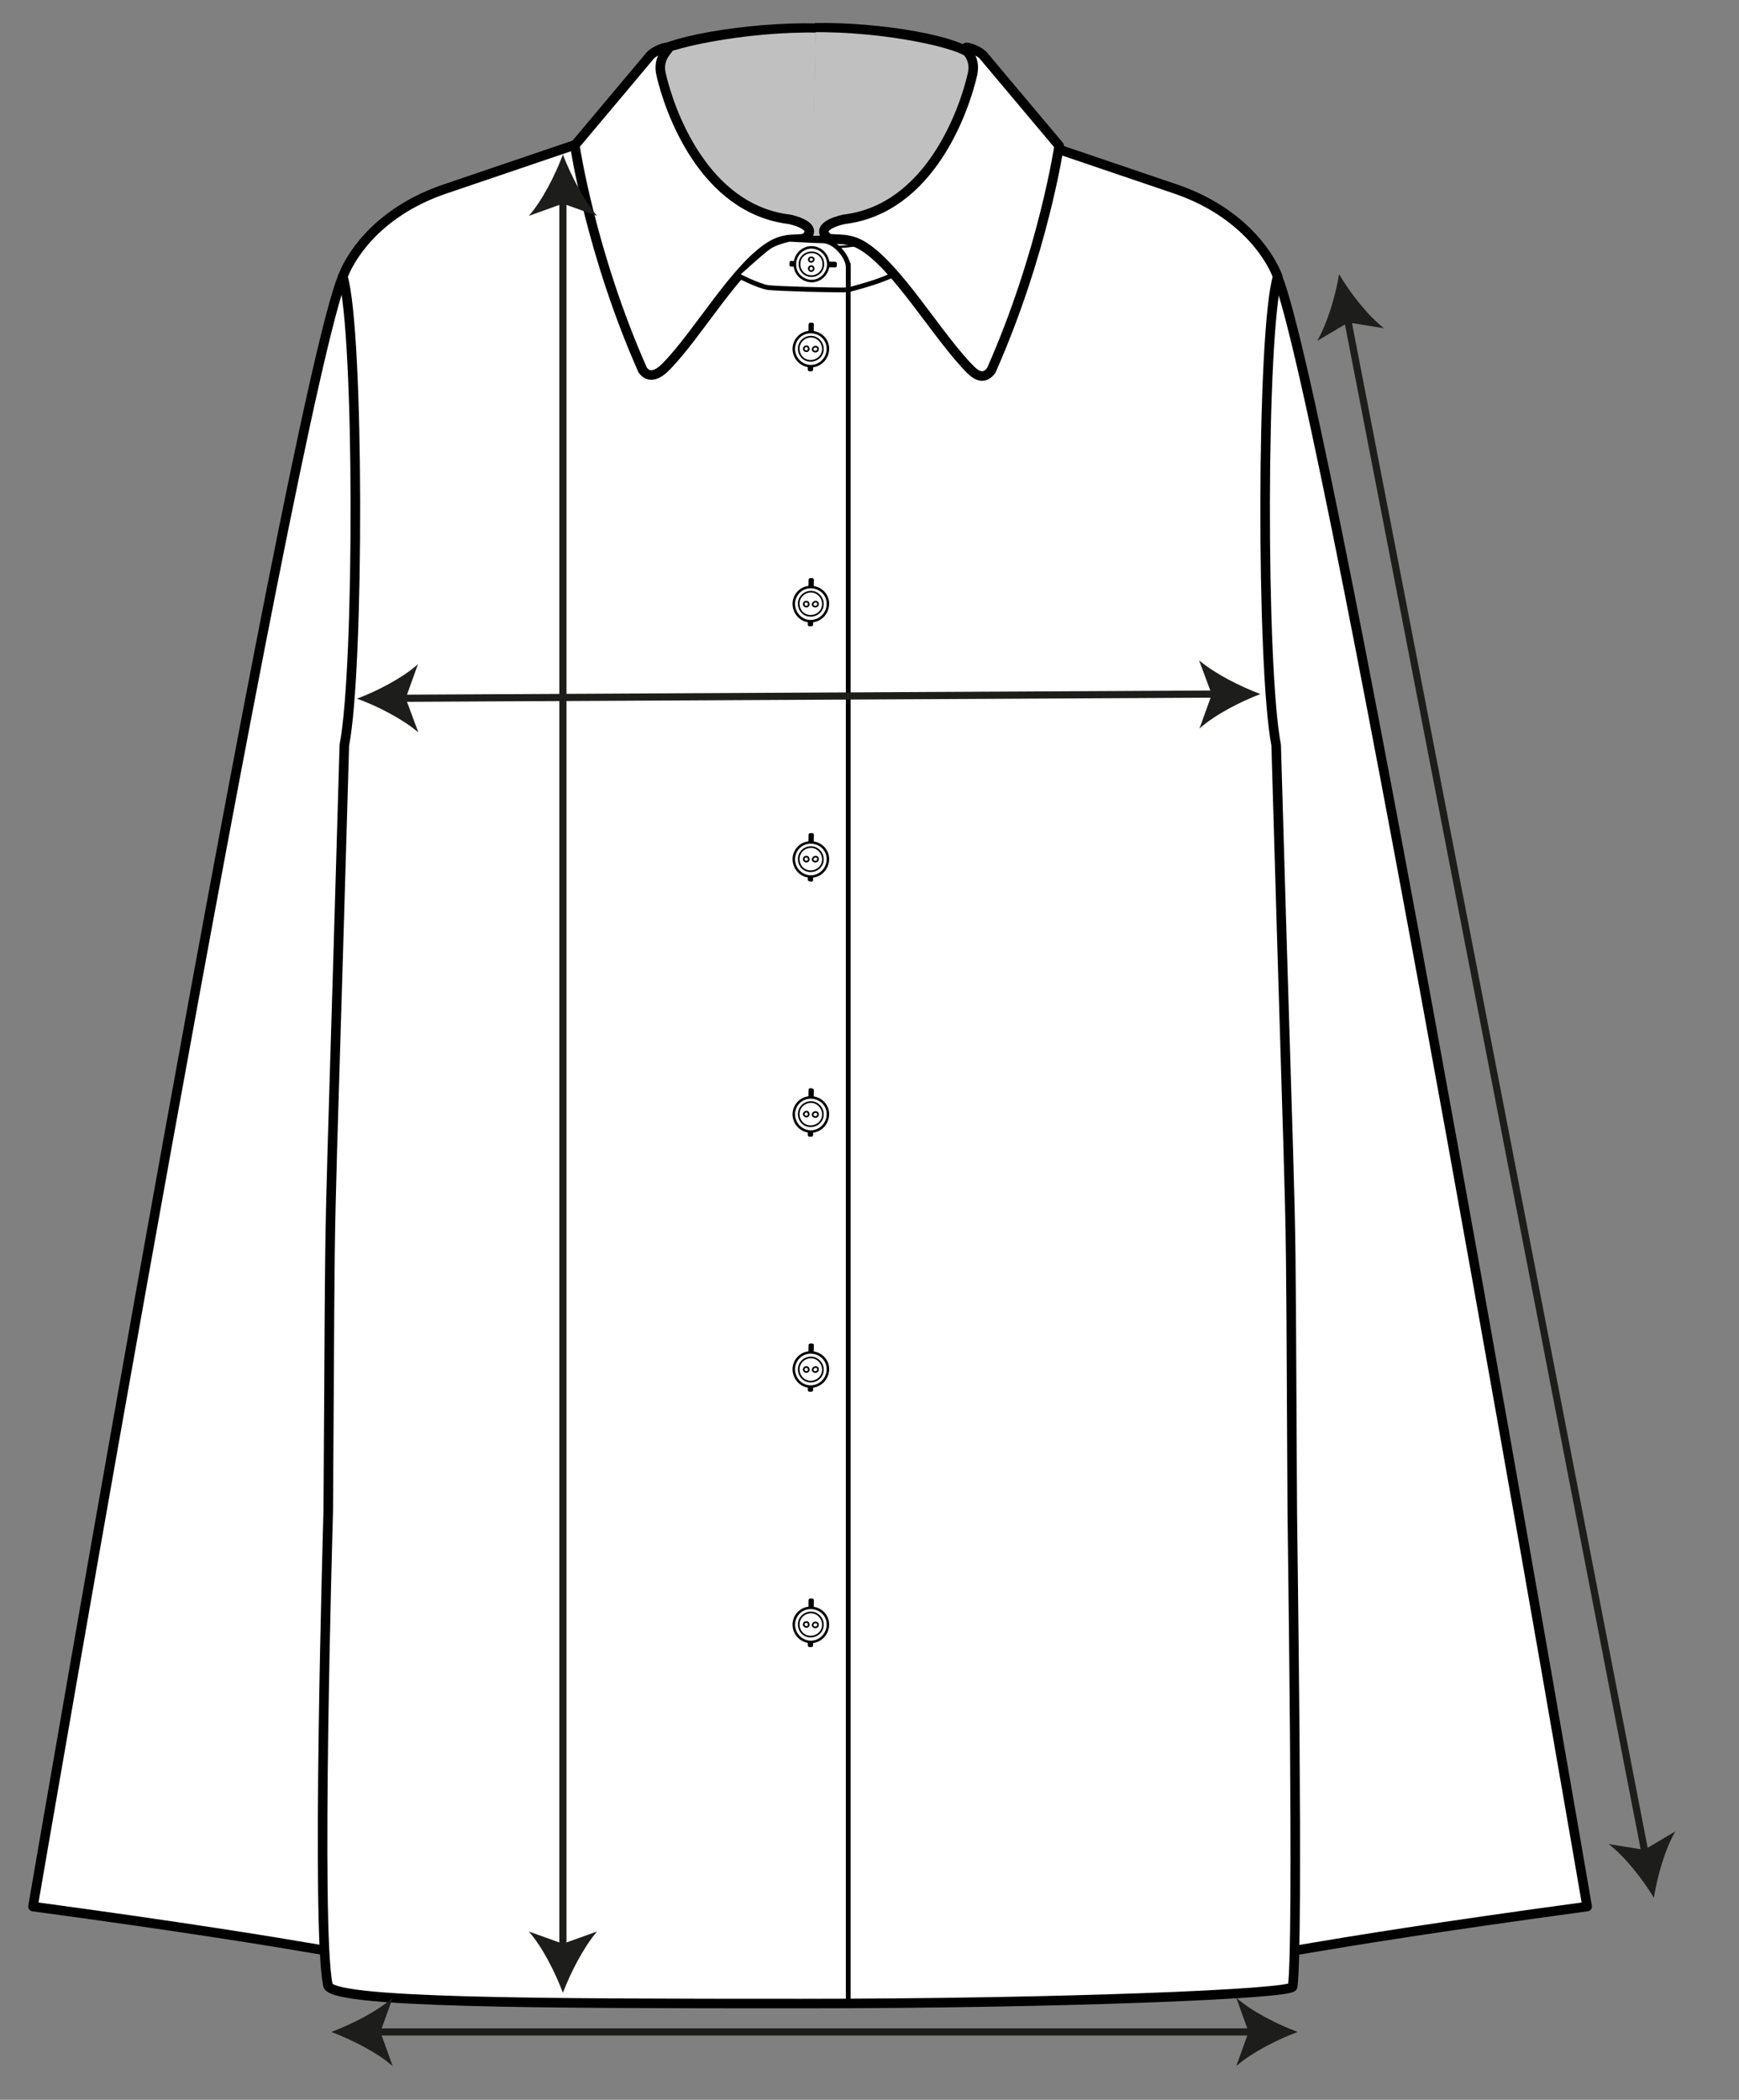 <svg xml:space="preserve" style="enable-background:new 0 0 453.5 547.6;" viewBox="0 0 453.5 547.6" y="0px" x="0px" xmlns:xlink="http://www.w3.org/1999/xlink" xmlns="http://www.w3.org/2000/svg" id="Lag_1" version="1.1">
<rect x="0" y="0" width="453.5" height="547.6" fill="#808080" stroke="none"/>
<style type="text/css">
	.st0{fill:#FFFFFF;stroke:#000000;stroke-width:2.49;stroke-linecap:round;stroke-linejoin:round;stroke-miterlimit:10;}
	.st1{fill:#C0C0C0;}
	.st2{fill:none;stroke:#000000;stroke-width:1.245;stroke-linecap:round;stroke-linejoin:round;stroke-miterlimit:10;}
	.st3{fill:none;stroke:#000000;stroke-width:0.872;stroke-linecap:round;stroke-linejoin:round;stroke-miterlimit:10;}
	
		.st4{fill-rule:evenodd;clip-rule:evenodd;fill:#FFFFFF;stroke:#000000;stroke-width:0.654;stroke-linejoin:round;stroke-miterlimit:10;}
	.st5{fill-rule:evenodd;clip-rule:evenodd;fill:#FFFFFF;}
	.st6{fill:none;stroke:#000000;stroke-width:0.436;stroke-linejoin:round;stroke-miterlimit:10;}
	.st7{fill:#FFFFFF;stroke:#000000;stroke-width:1.245;stroke-linecap:round;stroke-linejoin:round;stroke-miterlimit:10;}
	
		.st8{fill:none;stroke:#000000;stroke-width:0.623;stroke-linecap:round;stroke-linejoin:round;stroke-miterlimit:10;stroke-dasharray:4.981,4.981,4.981;}
	.st9{fill:none;stroke:#1D1D1B;stroke-width:1.868;stroke-miterlimit:10;}
	.st10{fill:#1D1D1B;}
</style>
<g>
	<g>
		<path d="M302.3,164.3l30.8-92.2c13.8,34,80.8,425.1,80.8,425.1c-79.6,10.8-87.2,14.3-93.8,13.8
			C306,510,302.3,164.3,302.3,164.3z" class="st0"></path>
		<path d="M120.2,164.3L89.4,72.1c-13.8,34-80.8,425.1-80.8,425.1c79.7,10.8,87.2,14.3,93.9,13.8
			C116.5,510,120.2,164.3,120.2,164.3z" class="st0"></path>
		<path d="M199.9,61.8h11.2c32.4,0,47.5-28.8,47.5-28.8l48,16.3c16.1,5.5,24,16.1,26.6,22.8
			c-4.3,14.4-4.3,102.3-0.4,122.2c4.5,156.3,3.6,98.1,4.2,199.8c0,3.8,1.7,112.6,0.1,124c-0.3,1.9-59.9,4.4-128.1,4.4
			s-123.5-0.1-123.5-4.9c-3.1-14.7,0-119.7,0.1-123.5c0.7-101.7-0.3-43.5,4.2-199.8c3.9-19.9,3.9-107.9-0.4-122.2
			C92,65.4,99.8,54.8,116,49.3L164,33c0,0,15.1,28.8,47.5,28.8h11.2" class="st0"></path>
		<g>
			<g>
				<path d="M212.7,7.3c-18.2-0.4-40.9,3.9-42.8,7.5c0,0-4.6,16.1-10.9,24.8c3.2,3.9,25.9,23.3,52.8,23.2" class="st1"></path>
				<path d="M211.4,64c-26,0-49.2-18.4-53.4-23.7l-0.6-0.7l0.6-0.8c6.2-8.4,10.7-24.2,10.7-24.4l0.1-0.2c2.5-4.6,26.9-8.5,43.9-8.1
					l0.9,2.4c-19.6-0.4-40.8,4.4-42.6,6.8c-0.5,1.8-4.6,15.7-10.5,24.2c4.4,4.5,25.6,22.1,50.9,22.1c0.1,0,0.2,0,0.3,0v2.5
					C211.6,64,211.5,64,211.4,64z"></path>
			</g>
			<g>
				<path d="M212.7,17.6V17l0,0V17.6z"></path>
			</g>
			<g>
				<path d="M212.7,7.3c18.2-0.4,39,3.9,40.8,7.5c0,0,4.6,11.1,10.9,19.8c-3.2,3.9-25.9,28.3-52.8,28.2" class="st1"></path>
				<path d="M211.9,64c-0.1,0-0.2,0-0.2,0v-2.5c0.1,0,0.2,0,0.2,0c25.7,0,47.1-22.7,50.9-27c-6.1-8.6-10.3-18.8-10.5-19.3
					c-1.3-2.4-21.3-7.1-40.8-6.8l1.1-2.4c16.4-0.3,39.5,3.4,42,8.1c0.1,0.2,4.6,11.2,10.8,19.6l0.6,0.8l-0.6,0.7
					C265.2,35.7,241.4,64,211.9,64z"></path>
			</g>
			<g>
				<path d="M168.4,34.7c-12.5-5.7,93.2-5.8,89.1,0" class="st1"></path>
			</g>
		</g>
		<path d="M169.3,14.8c1-1.5,5-3,5-2.2c0,0.5-2.9,2.5-1.9,6.8c2.1,9.2,11,35.1,33.5,37.8c0,0,7.5,1.5,4.4,4.6
			c-1.2,1.2-4.7-0.3-8.9,2.1c-9.3,5.3-19.4,23.4-27.9,31.9c-1.6,1.6-4.1,3.2-5.9,0.7c-13.6-30.7-17.7-58.6-17.7-58.6L169.3,14.8z" class="st0"></path>
		<path d="M256.7,14.8c-1-1.5-5-3-5-2.2c0,0.5,2.9,2.5,1.9,6.8c-2.1,9.2-11,35.1-33.5,37.8c0,0-7.6,1.5-4.5,4.6
			c1.2,1.2,4.8-0.3,9,2.1c9.3,5.3,20,24.1,28.6,32.6c1.7,1.7,3.6,2.4,5.3,0.1C272.1,65.9,276.2,38,276.2,38L256.7,14.8z" class="st0"></path>
		<line y2="522.5" x2="221.2" y1="68.9" x1="221.2" class="st2"></line>
		<g>
			<g>
				<g>
					<g>
						<g>
							<polyline points="211.6,96.4 211.1,96.4 211.3,84.6 211.8,84.6 211.6,96.4" class="st3"></polyline>
						</g>
						<path d="M207,90.9c0.1-2.5,2.1-4.4,4.6-4.3s4.4,2.1,4.3,4.5c-0.1,2.5-2.1,4.4-4.5,4.4
							C208.9,95.4,207,93.4,207,90.9" class="st4"></path>
						<path d="M208.3,90.9c0-1.7,1.4-3.1,3.2-3.1c1.7,0,3.1,1.5,3.1,3.2c0,1.8-1.5,3.1-3.2,3.1
							C209.6,94.1,208.3,92.7,208.3,90.9L208.3,90.9" class="st5"></path>
						<path d="M208.3,90.9c0-1.7,1.4-3.1,3.2-3.1c1.7,0,3.1,1.5,3.1,3.2c0,1.8-1.5,3.1-3.2,3.1
							C209.6,94.1,208.3,92.7,208.3,90.9" class="st6"></path>
						<path d="M212.7,90.4c0.4,0,0.7,0.3,0.6,0.7c0,0.4-0.3,0.6-0.7,0.6s-0.7-0.3-0.7-0.6
							C212,90.6,212.3,90.4,212.7,90.4" class="st6"></path>
						<path d="M210.3,90.3c0.4,0,0.6,0.3,0.6,0.7c0,0.4-0.3,0.6-0.6,0.6c-0.4,0-0.7-0.3-0.7-0.6
							C209.6,90.6,209.9,90.3,210.3,90.3" class="st6"></path>
					</g>
				</g>
				<g>
					<g>
						<g>
							<polyline points="211.6,162.9 211.1,162.9 211.3,151.2 211.8,151.2 211.6,162.9" class="st3"></polyline>
						</g>
						<path d="M207,157.4c0.1-2.5,2.1-4.4,4.6-4.3c2.5,0.1,4.4,2.1,4.3,4.5c-0.1,2.5-2.1,4.4-4.5,4.4
							C208.9,162,207,159.9,207,157.4" class="st4"></path>
						<path d="M208.3,157.4c0-1.7,1.4-3.1,3.2-3.1c1.7,0,3.1,1.5,3.1,3.2c0,1.8-1.5,3.1-3.2,3.1
							C209.6,160.6,208.3,159.2,208.3,157.4L208.3,157.4" class="st5"></path>
						<path d="M208.3,157.4c0-1.7,1.4-3.1,3.2-3.1c1.7,0,3.1,1.5,3.1,3.2c0,1.8-1.5,3.1-3.2,3.1
							C209.6,160.6,208.3,159.2,208.3,157.4" class="st6"></path>
						<path d="M212.7,156.9c0.4,0,0.7,0.3,0.6,0.7c0,0.4-0.3,0.6-0.7,0.6s-0.7-0.3-0.7-0.6
							C212,157.2,212.3,156.9,212.7,156.9" class="st6"></path>
						<path d="M210.3,156.9c0.4,0,0.6,0.3,0.6,0.7s-0.3,0.6-0.6,0.6c-0.4,0-0.7-0.3-0.7-0.6
							C209.6,157.1,209.9,156.9,210.3,156.9" class="st6"></path>
					</g>
				</g>
				<g>
					<g>
						<g>
							<polyline points="211.6,229.5 211.1,229.4 211.3,217.7 211.8,217.7 211.6,229.5" class="st3"></polyline>
						</g>
						<path d="M207,224c0.1-2.5,2.1-4.4,4.6-4.3c2.5,0.1,4.4,2.1,4.3,4.5c-0.1,2.5-2.1,4.4-4.5,4.4
							C208.9,228.5,207,226.5,207,224" class="st4"></path>
						<path d="M208.3,224c0-1.7,1.4-3.1,3.2-3.1c1.7,0,3.1,1.5,3.1,3.2c0,1.8-1.5,3.1-3.2,3.1
							C209.6,227.2,208.3,225.8,208.3,224L208.3,224" class="st5"></path>
						<path d="M208.3,224c0-1.7,1.4-3.1,3.2-3.1c1.7,0,3.1,1.5,3.1,3.2c0,1.8-1.5,3.1-3.2,3.1
							C209.6,227.2,208.3,225.8,208.3,224" class="st6"></path>
						<path d="M212.7,223.4c0.4,0,0.7,0.3,0.6,0.7c0,0.4-0.3,0.6-0.7,0.6s-0.7-0.3-0.7-0.6
							C212,223.7,212.3,223.4,212.7,223.4" class="st6"></path>
						<path d="M210.3,223.4c0.4,0,0.6,0.3,0.6,0.7s-0.3,0.6-0.6,0.6c-0.4,0-0.7-0.3-0.7-0.6
							C209.6,223.6,209.9,223.4,210.3,223.4" class="st6"></path>
					</g>
				</g>
				<g>
					<g>
						<g>
							<polyline points="211.6,296 211.1,296 211.3,284.2 211.8,284.3 211.6,296" class="st3"></polyline>
						</g>
						<path d="M207,290.5c0.1-2.5,2.1-4.4,4.6-4.3s4.4,2.1,4.3,4.5c-0.1,2.5-2.1,4.4-4.5,4.4
							C208.9,295,207,293,207,290.5" class="st4"></path>
						<path d="M208.3,290.5c0-1.7,1.4-3.1,3.2-3.1c1.7,0,3.1,1.5,3.1,3.2c0,1.8-1.5,3.1-3.2,3.1
							C209.6,293.7,208.3,292.3,208.3,290.5L208.3,290.5" class="st5"></path>
						<path d="M208.3,290.5c0-1.7,1.4-3.1,3.2-3.1c1.7,0,3.1,1.5,3.1,3.2c0,1.8-1.5,3.1-3.2,3.1
							C209.6,293.7,208.3,292.3,208.3,290.5" class="st6"></path>
						<path d="M212.7,290c0.4,0,0.7,0.3,0.6,0.7c0,0.4-0.3,0.6-0.7,0.6s-0.7-0.3-0.7-0.6C212,290.2,212.3,290,212.7,290" class="st6"></path>
						<path d="M210.3,289.9c0.4,0,0.6,0.3,0.6,0.7c0,0.4-0.3,0.6-0.6,0.6s-0.7-0.3-0.7-0.6
							C209.6,290.2,209.9,289.9,210.3,289.9" class="st6"></path>
					</g>
				</g>
				<g>
					<g>
						<g>
							<polyline points="211.6,362.5 211.1,362.5 211.3,350.8 211.8,350.8 211.6,362.5" class="st3"></polyline>
						</g>
						<path d="M207,357c0.1-2.5,2.1-4.4,4.6-4.3s4.4,2.1,4.3,4.5c-0.1,2.5-2.1,4.4-4.5,4.4
							C208.9,361.6,207,359.5,207,357" class="st4"></path>
						<path d="M208.3,357.1c0-1.7,1.4-3.1,3.2-3.1c1.7,0,3.1,1.5,3.1,3.2c0,1.8-1.5,3.1-3.2,3.1
							C209.6,360.3,208.3,358.8,208.3,357.1L208.3,357.1" class="st5"></path>
						<path d="M208.3,357.1c0-1.7,1.4-3.1,3.2-3.1c1.7,0,3.1,1.5,3.1,3.2c0,1.8-1.5,3.1-3.2,3.1
							C209.6,360.3,208.3,358.8,208.3,357.1" class="st6"></path>
						<path d="M212.7,356.5c0.4,0,0.7,0.3,0.6,0.7c0,0.4-0.3,0.6-0.7,0.6s-0.7-0.3-0.7-0.6
							C212,356.8,212.3,356.5,212.7,356.5" class="st6"></path>
						<path d="M210.3,356.5c0.4,0,0.6,0.3,0.6,0.7c0,0.4-0.3,0.6-0.6,0.6c-0.4,0-0.7-0.3-0.7-0.6
							C209.6,356.7,209.9,356.5,210.3,356.5" class="st6"></path>
					</g>
				</g>
				<g>
					<g>
						<g>
							<polyline points="211.6,429.1 211.1,429.1 211.3,417.3 211.8,417.3 211.6,429.1" class="st3"></polyline>
						</g>
						<path d="M207,423.6c0.1-2.5,2.1-4.4,4.6-4.3s4.4,2.1,4.3,4.5c-0.1,2.5-2.1,4.4-4.5,4.4
							C208.9,428.1,207,426.1,207,423.6" class="st4"></path>
						<path d="M208.3,423.6c0-1.7,1.4-3.1,3.2-3.1c1.7,0,3.1,1.5,3.1,3.2c0,1.8-1.5,3.1-3.2,3.1
							C209.6,426.8,208.3,425.4,208.3,423.6L208.3,423.6" class="st5"></path>
						<path d="M208.3,423.6c0-1.7,1.4-3.1,3.2-3.1c1.7,0,3.1,1.5,3.1,3.2c0,1.8-1.5,3.1-3.2,3.1
							C209.6,426.8,208.3,425.4,208.3,423.6" class="st6"></path>
						<path d="M212.7,423.1c0.4,0,0.7,0.3,0.6,0.7c0,0.4-0.3,0.6-0.7,0.6s-0.7-0.3-0.7-0.6
							C212,423.3,212.3,423.1,212.7,423.1" class="st6"></path>
						<path d="M210.3,423c0.4,0,0.6,0.3,0.6,0.7c0,0.4-0.3,0.6-0.6,0.6s-0.7-0.3-0.7-0.6
							C209.6,423.2,209.9,423,210.3,423" class="st6"></path>
					</g>
				</g>
			</g>
		</g>
	</g>
	<path d="M192.1,71.7c0,0,5.8,3,8.3,3.3c2.6,0.3,16.6,0.7,20.8,0.6c0,0,0-3.7,0-5.9c0-2.8-3.5-6.8-6.5-6.9
		c-1.6,0-8.8-0.4-8.8-0.4s-3.6,0.7-5.5,2.1C198.5,65.8,192.1,71.7,192.1,71.7z" class="st7"></path>
	<path d="M221.5,75.5c0,0,6.8-1.7,10.7-3.5" class="st7"></path>
	<path d="M218.7,64.4c0,0,3.5-0.1,6.8-1" class="st8"></path>
	<g>
		<g>
			<g>
				<polyline points="206.3,69.1 206.3,68.5 217.8,68.7 217.8,69.3 206.3,69.1" class="st3"></polyline>
			</g>
			<path d="M211.7,64.5c2.4,0.1,4.3,2,4.3,4.5c-0.1,2.4-2,4.3-4.4,4.3c-2.4-0.1-4.4-2-4.3-4.4
				C207.3,66.4,209.3,64.5,211.7,64.5" class="st4"></path>
			<path d="M211.7,65.8c1.7,0,3.1,1.4,3,3.2c0,1.7-1.5,3.1-3.2,3c-1.7,0-3.1-1.5-3-3.2
				C208.5,67.1,209.9,65.8,211.7,65.8L211.7,65.8" class="st5"></path>
			<path d="M211.7,65.8c1.7,0,3.1,1.4,3,3.2c0,1.7-1.5,3.1-3.2,3c-1.7,0-3.1-1.5-3-3.2
				C208.5,67.1,209.9,65.8,211.7,65.8" class="st6"></path>
			<path d="M212.2,70.1c0,0.3-0.3,0.6-0.7,0.6c-0.3,0-0.6-0.3-0.6-0.7c0-0.3,0.3-0.6,0.6-0.6
				C212,69.4,212.2,69.7,212.2,70.1" class="st6"></path>
			<path d="M212.2,67.7c0,0.3-0.3,0.6-0.7,0.6c-0.3,0-0.6-0.3-0.6-0.6c0-0.3,0.3-0.6,0.6-0.6
				C212,67.1,212.3,67.4,212.2,67.7" class="st6"></path>
		</g>
	</g>
	<g>
		<g>
			<line y2="508.4" x2="146.8" y1="51.5" x1="146.8" class="st9"></line>
			<g>
				<path d="M146.8,40.3c-2,5.3-5.3,11.9-8.9,16l8.9-3.2l8.9,3.2C152.2,52.1,148.8,45.6,146.8,40.3z" class="st10"></path>
			</g>
			<g>
				<path d="M146.8,519.7c-2-5.3-5.3-11.9-8.9-16l8.9,3.2l8.9-3.2C152.2,507.8,148.8,514.4,146.8,519.7z" class="st10"></path>
			</g>
		</g>
	</g>
	<g>
		<g>
			<line y2="181" x2="317.4" y1="182.1" x1="104.4" class="st9"></line>
			<g>
				<path d="M93.1,182.2c5.3,1.9,11.9,5.3,16,8.8l-3.3-8.9l3.2-8.9C105,176.8,98.4,180.2,93.1,182.2z" class="st10"></path>
			</g>
			<g>
				<path d="M328.7,181c-5.3,2-11.9,5.4-15.9,9l3.2-8.9l-3.3-8.9C316.8,175.7,323.4,179,328.7,181z" class="st10"></path>
			</g>
		</g>
	</g>
	<g>
		<g>
			<line y2="483.8" x2="429.1" y1="82.6" x1="351.3" class="st9"></line>
			<g>
				<path d="M349.2,71.5c-0.9,5.6-3,12.7-5.7,17.4l8.1-4.8l9.3,1.5C356.6,82.2,352.1,76.4,349.2,71.5z" class="st10"></path>
			</g>
			<g>
				<path d="M431.3,494.9c-2.9-4.8-7.5-10.7-11.8-14l9.3,1.5l8.1-4.8C434.2,482.2,432.2,489.3,431.3,494.9z" class="st10"></path>
			</g>
		</g>
	</g>
	<g>
		<g>
			<line y2="529.9" x2="327.1" y1="529.9" x1="97.7" class="st9"></line>
			<g>
				<path d="M86.4,529.9c5.3,2,11.9,5.3,16,8.9l-3.2-8.9l3.2-8.9C98.3,524.6,91.7,527.9,86.4,529.9z" class="st10"></path>
			</g>
			<g>
				<path d="M338.4,529.9c-5.3,2-11.9,5.3-16,8.9l3.2-8.9l-3.2-8.9C326.5,524.6,333.1,527.9,338.4,529.9z" class="st10"></path>
			</g>
		</g>
	</g>
</g>
</svg>
